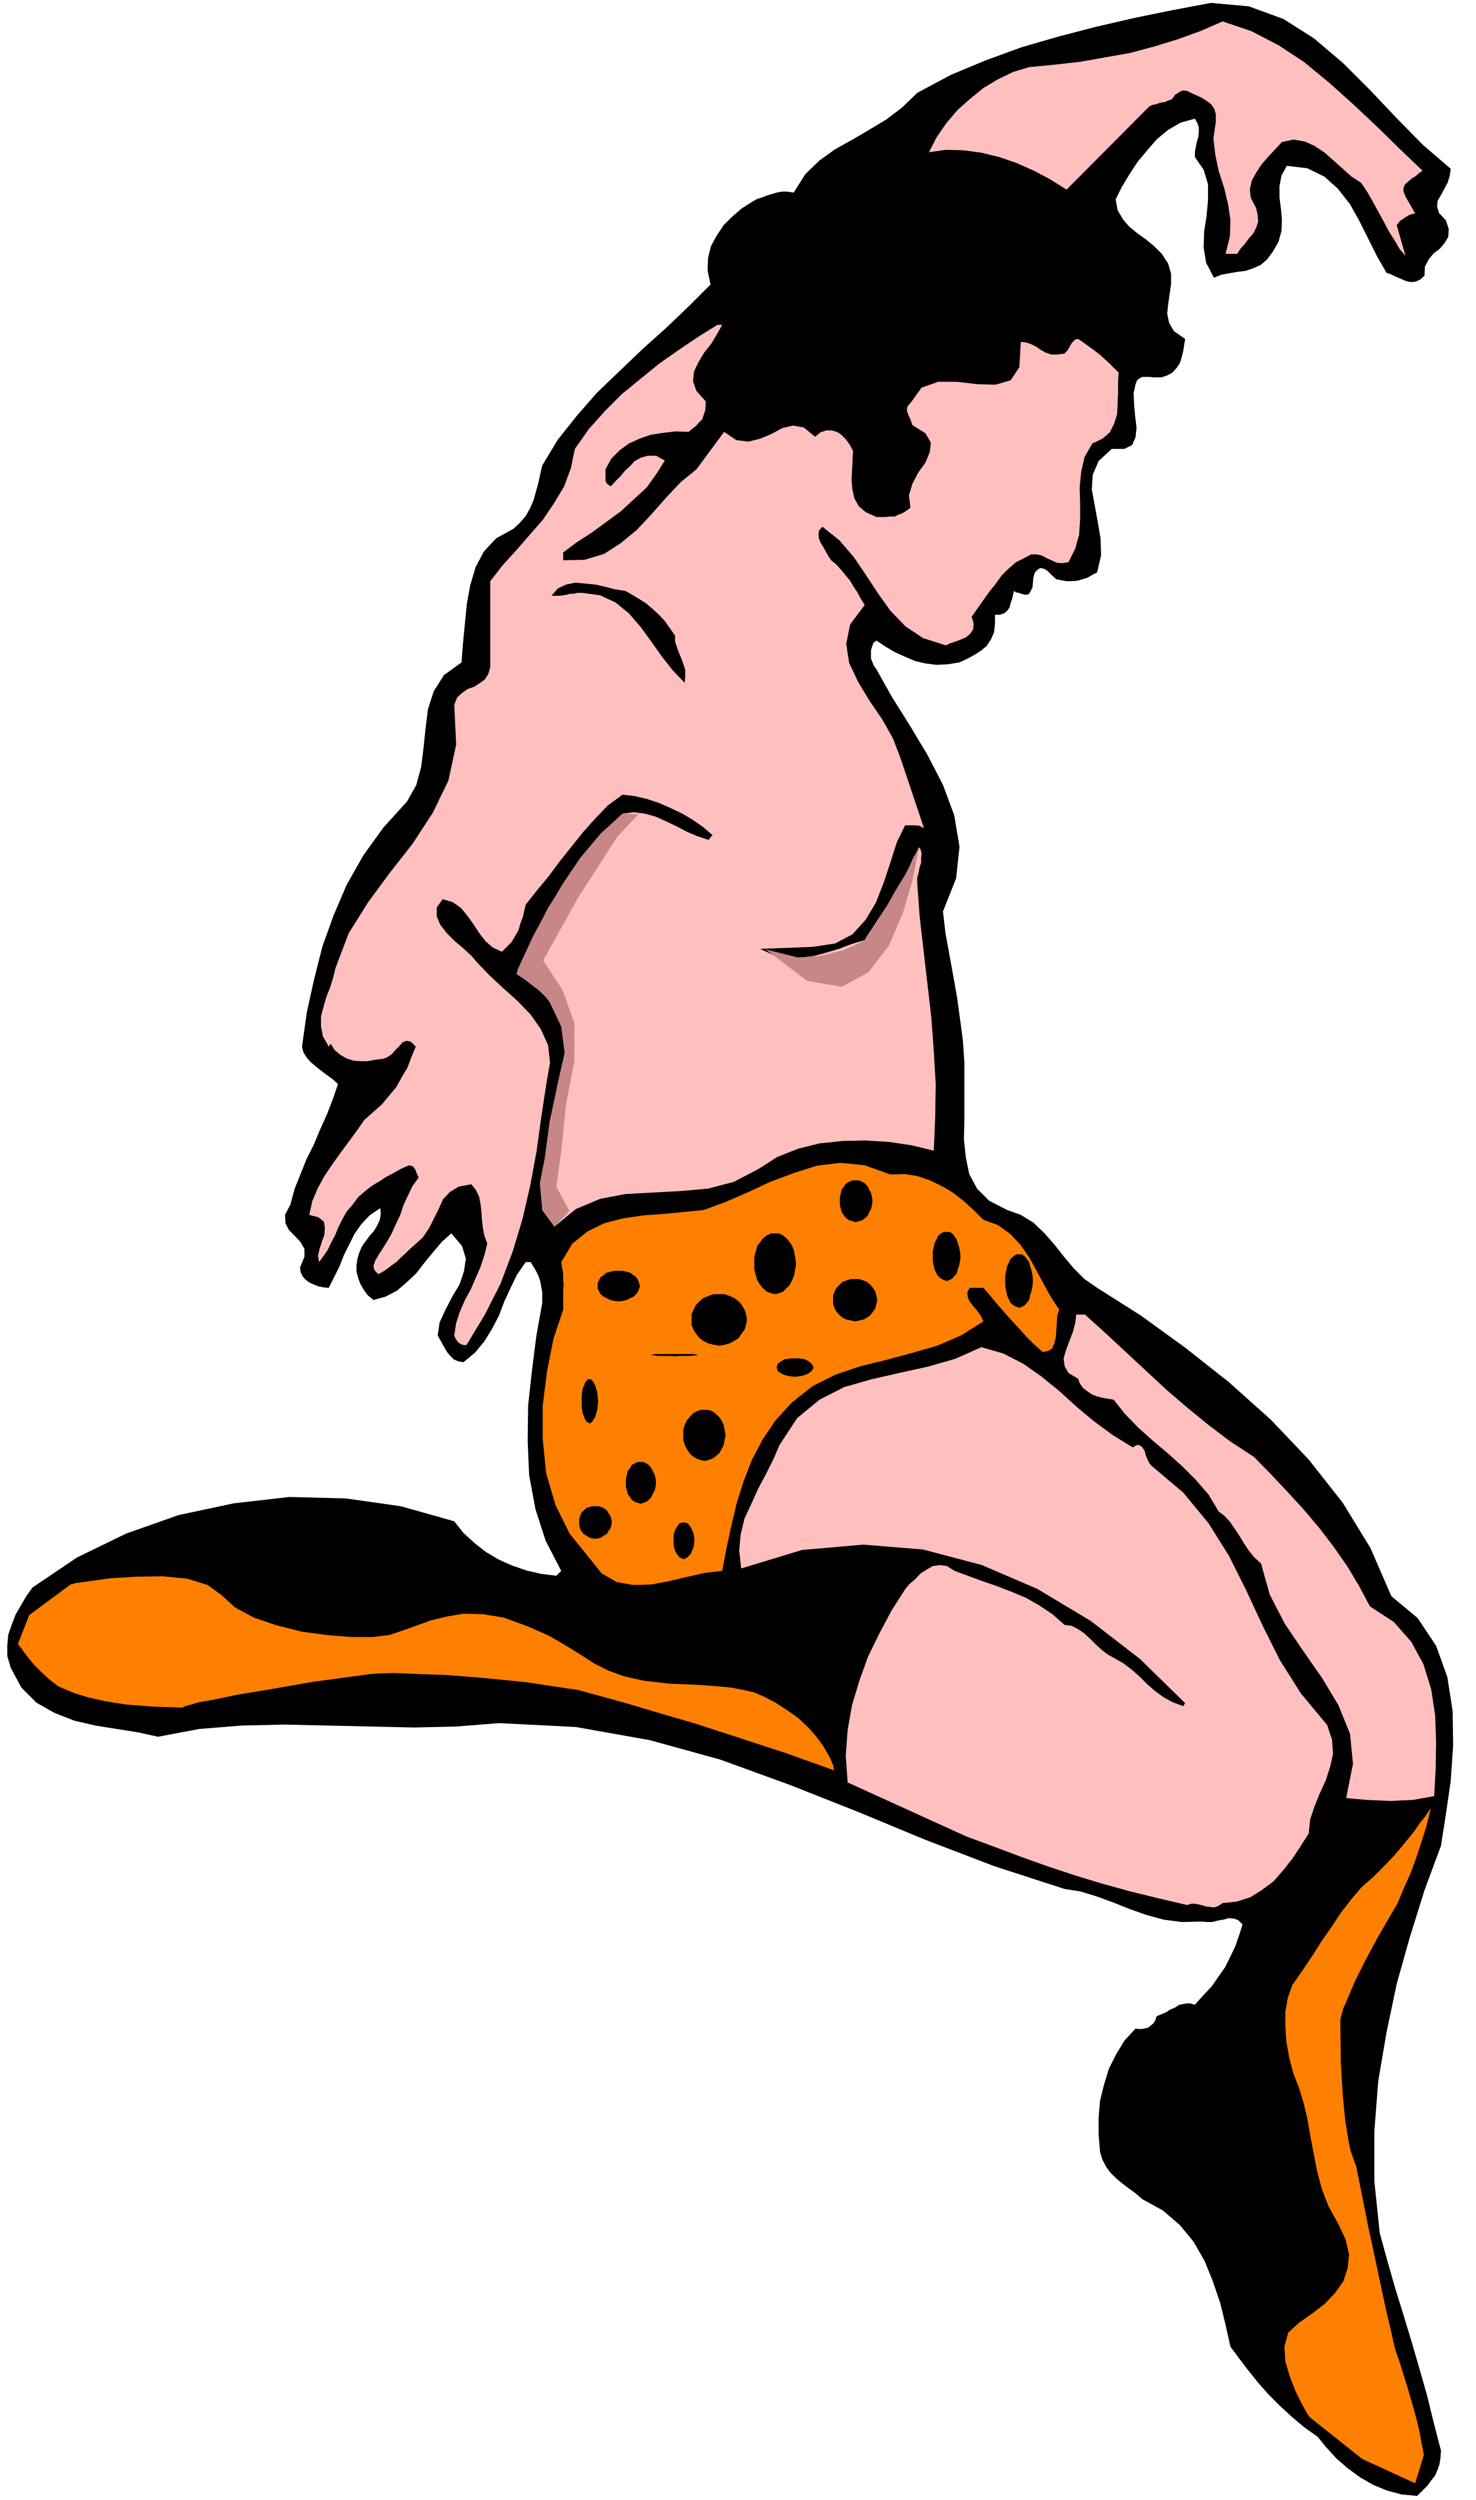 <svg xmlns="http://www.w3.org/2000/svg" fill-rule="evenodd" height="830.574" preserveAspectRatio="none" stroke-linecap="round" viewBox="0 0 3035 5140" width="490.455"><style>.brush1{fill:#000}.pen1{stroke:none}.brush2{fill:#ffbfbf}.brush3{fill:#ff8000}</style><path class="pen1 brush1" d="m2983 347-2 14-4 14-7 13-7 13-7 12-1 12 4 13 14 15 6 18-1 16-7 12-10 12-13 10-10 12-8 15-1 19-9 8-9 4-10 1-10-2-11-5-10-4-10-5-9-3-19-33-18-36-19-38-19-34-25-32-28-25-35-17-42-5-11 20-4 22v23l3 24 2 22-1 23-6 22-12 21-12 16-13 11-16 7-15 5-17 2-17 3-16 3-15 6-16-31-5-31 1-33 5-32 3-33v-32l-9-30-18-26v-11l2-10 2-11 3-9 1-10v-10l-3-9-5-9-29 8-26 15-23 19-20 23-20 24-17 26-15 25-13 26 4 22 11 19 13 15 17 14 17 12 17 14 16 16 13 20 6 21v21l-3 21-3 21-2 19 4 19 10 17 23 16-2 12-2 13-3 12-4 13-7 10-8 9-11 6-12 4h-16l-8-1h-15l-6 3-5 4-3 8-4 18 1 23 2 24 3 24-2 20-7 16-16 8h-26l-27 25-12 28-2 30 6 33 6 33 6 35 1 35-8 35-10 5-10 6-10 3-10 3-12 1h-11l-11-2-10-2-9-8-8-8-5-4-5-2-6-1-5 3-6 6-3 10-1 10-1 11-4 8-4 6-8 1-12-4-6-1-4-3-2 8-2 9-3 8-2 9-5 7-6 5-9 3h-10v18l-2 18-6 14-9 14-12 10-14 9-15 8-15 7-25 4-23 1-23-3-21-5-21-9-20-9-20-12-18-12-6 5-3 8-2 7v17l3 8 3 7 5 7 32 57 37 59 36 60 32 62 23 62 11 65-7 65-27 68 5 44 8 44 8 44 8 45 6 44 6 45 3 46v119l-1 37 4 38 7 34 16 30 25 25 37 19 28 10 26 16 22 21 21 24 19 24 21 25 22 22 26 18 90 57 91 66 90 71 86 77 78 82 70 89 57 93 43 99 54 45 38 57 23 64 11 70 1 71-5 73-10 69-10 64-34 92-30 96-27 96-21 100-17 100-8 103v103l11 106 15 55 16 56 17 55 17 56 16 55 16 56 14 57 15 58-1 14-2 14-4 11-5 12-8 10-8 11-10 10-11 11-32-3-30-8-29-12-26-15-26-19-23-20-21-23-18-22-27-19-25-21-25-23-23-23-23-26-20-25-19-25-17-23-10-45-11-45-15-44-17-42-23-40-28-34-35-30-42-23-15-13-14-10-13-10-12-10-12-12-8-11-8-15-5-16-3-36v-35l3-35 8-32 10-33 15-30 17-28 23-25 5 1h7l6-1 8-2 5-4 6-5 4-7 2-7 9-4 10-4 9-6 10-4 9-6 11-2 10-1 11 3 17-19 17-18 14-20 14-20 11-22 10-21 8-23 7-22-9-9-9-3-11-1-10 3-12 2-11 3h-11l-11-1-41 1-38-5-36-10-34-12-35-14-33-12-33-10-32-5-145-47-141-54-140-58-139-55-143-52-145-40-152-27-158-8-88 7-87 2-89-2-88-2-89-2-88 2-87 7-85 16-41-9-44-7-44-7-43-10-41-16-37-21-31-31-22-41-7-24v-22l2-22 7-20 8-21 11-19 11-19 13-18 92-62 101-49 108-38 113-24 114-13 116 3 113 16 110 31 19 24 23 21 23 18 27 16 27 12 29 10 30 7 32 4 10-10-32-62-21-65-13-70-3-71 1-73 8-72 9-71 12-67v-22l-2-11-2-11-4-12-5-10-6-10-5-8h-10l-18 26-13 27-13 28-11 29-14 27-16 26-19 23-24 20-11-2-9-4-7-7-6-7-6-10-5-9-5-9-4-7 4-27 12-26 14-27 15-25 9-27 4-26-8-26-22-26-19 17-18 21-18 22-17 22-20 19-20 17-23 12-25 7-12-10-8-11-7-12-4-11-4-14v-13l2-14 4-13 5-12 8-11 8-11 9-10 7-12 5-11 2-12-1-12-22 15-17 18-14 20-11 22-11 22-9 23-11 22-11 22-11-1-10-2-10-4-9-4-9-7-5-6-4-9-1-9 9-22v-16l-8-14-11-12-13-13-7-14-1-17 11-21 9-33 12-30 12-30 15-30 13-31 14-31 12-31 11-32-11-10-11-8-12-9-10-8-12-10-8-9-7-11-3-12 10-71 15-68 17-67 23-64 27-63 34-60 41-57 49-54 19-34 10-37 5-40 4-39 5-40 12-37 21-33 36-26 3-39 4-41 4-41 7-38 11-37 17-32 25-27 36-20 13-12 12-14 9-16 7-16 5-18 5-18 4-19 4-17 32-53 39-49 42-48 47-45 47-45 48-43 47-45 44-44-6-29 1-26 6-24 12-22 14-21 18-18 20-17 22-14 9-5 10-3 10-4 10-3 10-3 11-2h11l13 2 24-38 29-28 32-23 36-20 34-20 35-21 33-25 31-30 69-37 72-30 74-27 76-22 77-20 78-18 78-16 80-15 78 7 71 26 63 40 60 51 55 55 55 58 54 55 57 49z"/><path class="pen1 brush2" d="m2925 351-7 5-7 6-8 5-7 6-7 6-3 7v8l4 10 20 35-6 1-6 2-5 3-5 3-9 6-7 9 18 63-12-14-10-17-12-19-10-19-12-22-11-20-12-21-12-18-20-13-18-16-19-17-18-16-21-14-20-9-23-4-24 5-14 15-14 15-14 16-11 17-9 16-4 18 2 18 11 21 3 14 1 14-4 12-6 12-9 10-8 11-9 10-7 11h-24l9-36 1-34-5-33-8-33-11-34-7-33-4-34 5-35v-15l-3-11-7-10-8-6-11-7-11-5-11-5-8-4-8-1-6 2-6 4-5 3-3 5-5 5-7 2-6 3-9 1-8 3-9 2-6 3-170 171-33-21-34-18-36-16-35-12-37-9-37-5-36-1-35 5 16-31 20-29 23-27 26-23 27-22 30-18 31-15 33-10 52-5 53-6 51-9 51-9 49-13 49-15 47-17 46-20 59 20 56 29 53 35 51 42 48 43 49 46 47 46 48 46z"/><path class="pen1 brush1" d="m2012 355 34 8 34 12 33 14 33 15 31 15 33 16 32 14 34 14 6 8 4 9 4 9 4 11 3 8 7 9 8 5 13 4 8-2 8 1 7 2 8 4 5 5 5 7 4 8 4 10-12 24-1 28 4 30 6 29 2 23-4 17-18 8-32-3v-11l-2-9-5-10-5-7-8-9-8-6-8-6-7-5-28-10-24 3-21 10-18 14-19 11-18 5-19-7-20-22-9 2-8 2-8 3-7 4-8 3-7 6-6 6-6 9 2 6 2 6 1 7 1 8-1 7v16l1 9-27 4-26 1-28-2-27-1h-27l-25 7-23 14-18 26-17 24-1 26 6 25 12 26 8 25 3 25-10 24-25 24v24l-26-1-14-8-6-15v-18l1-21 1-22-2-20-7-17-5-8-4-8-5-8-4-7-6-7-6-6-8-6-7-3-25 17-22 3-21-9-18-13-20-14-19-8-19 3-20 21-22 4-18-1-16-7-13-10-12-15-9-15-8-16-6-13 4-19 10-16 13-14 15-12 12-14 10-14 4-18-3-21-9-18-8-17-6-19-4-18-4-20v-19l2-20 5-19 17-30 26-17 30-11 32-6 31-9 28-13 22-24 13-37 15-11 17-10 18-9 19-5 18-5h20l19 3 20 9 17 7 20 6 21 3 21 4 20 1 21 3 20 3 21 5z"/><path class="pen1 brush2" d="m1485 668-10 18-12 20-15 19-12 20-9 19-2 20 7 20 19 21v9l-1 10-3 9-3 9-7 7-6 7-8 6-7 6-27-1-25 3-26 4-23 8-22 10-19 14-17 17-12 22v23l2 5 3 3 6 4 10-11 10-10 9-11 11-10 9-10 13-7 14-4h17l18 10-17 27-20 28-26 24-27 25-30 22-30 22-31 20-28 21v16l44-1 40-12 34-22 33-27 30-32 30-34 30-32 33-27 57-77 25 17 25 3 24-6 24-10 22-12 22-5 22 4 23 19 11-9 12-4h11l11 3 9 6 9 9 8 11 7 13-1 20-1 21-1 20 2 20 4 17 9 16 14 12 22 10h19l9-1h10l8-4 8-3 8-5 8-6-3-26 7-23 12-23 15-21 9-22 2-19-11-19-27-17-2-6-2-6-3-6-2-5-2-6v-6l2-5 5-5 23-32 34-12h39l42 5 37 1 31-9 18-27 3-52 11 1 11 4 10 5 10 7 9 5 12 4h12l15-2 7-8 5-9 3-5 3-3 4-4 6-1 9 6 11 8 11 8 12 9 10 9 11 10 9 9 10 10-1 20v23l-1 21-1 22-6 19-9 18-15 13-21 10-16 28-7 31-3 32 1 33v31l-2 32-8 29-14 28-13 2-11-1-11-5-9-4-11-6-10-2h-12l-11 6-20 10-16 14-14 14-12 17-13 16-12 17-12 17-12 17 4 14-1 12-6 9-8 7-11 5-11 4-12 4-8 4-47-15-36-24-31-32-25-35-25-38-25-37-30-35-35-28-7 8-1 8 1 9 4 9 5 8 5 9 5 9 6 9 10 8 10 11 9 11 10 12 7 12 8 12 7 13 8 13-30 40-8 40 6 39 19 40 23 38 26 38 22 39 15 39 49 146-9-5-10-1h-20l-17 35-13 41-14 42-16 41-21 35-27 30-36 19-47 7-107 4 26 12 27 6h28l28-3 26-7 27-8 26-10 27-8 22-21 19-22 14-24 13-24 10-26 10-25 11-25 13-24 3 5 2 8-1 9v10l-3 9-2 11-3 10v11l5 69 8 70 8 69 8 69 5 68 4 69-1 68-3 69-45-11-47-7-48-3-47 1-48 5-44 11-43 17-39 25-50 26-53 14-56 5-56 3-57 3-53 10-50 21-44 36-25-34 1-65 12-65 15-66 14-64 5-63-8-59-29-56-54-50 15-46 19-44 22-43 26-41 27-41 31-39 33-38 36-35 23-3 23 3 22 6 22 10 21 10 21 11 21 9 24 8 8-10-20-17-20-14-22-13-23-11-25-11-24-8-26-6-25-3-30 22-26 27-25 28-24 30-24 30-23 31-24 29-23 29-3 13-3 13-5 13-4 14-7 12-7 12-10 10-10 10-19-9-15-13-13-17-11-17-13-18-13-16-17-12-21-6-12 17v18l7 17 14 18 16 16 19 16 16 15 13 15 24 25 28 26 29 26 27 28 21 30 15 33 4 36-7 40-11 72-10 72-13 70-16 69-20 66-25 66-32 63-38 63-9-1-7-4-6-8-3-7 4-26 8-24 10-23 12-22 10-23 10-23 8-24 6-24-6-16-3-16-2-17-1-16-2-17-3-15-7-14-9-11-26 5-18 11-14 15-9 20-10 20-10 20-13 19-18 16-9 8-9 9-9 8-9 9-10 7-9 7-9 6-9 5-6-6-3-5-1-6 2-6 2-6 4-6 3-6 3-4 12-19 11-19 9-20 9-19 7-21 9-19 9-19 13-18-4-8-3-8-5-7-8-2-16 7-16 9-15 8-14 9-15 9-14 11-14 12-12 16-12 14-9 16-8 16-7 17-8 15-7 15-9 13-9 12-2-13 3-14 5-15 5-14 1-15-2-12-11-9-19-5 6-28 11-26 13-24 16-24 17-24 17-23 17-23 16-23 18-16 18-16 15-18 15-18 11-20 12-20 8-22 9-21-10-10-9-2-8 3-7 8-8 8-8 9-9 6-8 3-16 2-16 3h-15l-14-1-15-5-12-7-12-10-8-13-4 6-12-21-4-21v-20l5-19 6-21 8-20 6-20 5-20 27-71 40-64 45-61 47-60 41-63 32-66 16-74-4-82 6-15 10-9 11-8 14-5 11-7 11-8 7-11 4-14v-177l25-32 28-31 28-32 27-31 23-34 21-35 14-38 8-39 29-41 33-37 35-35 38-31 38-31 40-28 40-27 40-25h10z"/><path class="pen1 brush1" d="M1388 1307v12l4 12 4 11 5 12 4 11 4 12v12l-1 15-25-26-22-28-22-31-21-29-25-29-27-22-32-15-37-5h-10l-8 2h-8l-6 2-7 1-7 1h-17l13-15 17-8 19-4 21 2 21 2 21 5 20 5 20 3 14 8 15 9 14 9 14 12 12 11 12 13 10 14 11 16z"/><path class="pen1 brush3" d="m2022 2508 30 11 25 18 21 22 18 26 15 27 15 28 15 27 17 26-4 12-1 15-1 15-1 15-3 12-5 11-8 5-11 2-18-16-16-16-15-17-15-16-15-17-15-17-14-17-14-16h-28l-5 9 1 10 3 8 7 9 6 7 7 9 5 8 4 9-46 29-49 21-52 15-52 14-53 13-51 17-48 24-43 34-33 36-27 40-22 42-17 44-14 44-11 46-10 47-9 47-35 4-36 8-38 9-37 7-37 1-34-6-31-18-24-30-42-52-29-59-19-65-7-69v-71l9-70 13-66 20-60v-40l1-11-1-12v-11l-2-12-2-12 23-38 31-25 35-17 39-10 41-6 42-3 41-4 41-4 46-17 46-20 45-21 48-18 47-15 49-6 50 5 53 19 28-1 27 4 26 9 25 12 22 13 22 17 20 18 21 21z"/><path class="pen1 brush2" d="m2231 2703 42 38 42 39 42 39 42 39 42 36 44 36 45 34 49 32 34 35 34 36 33 36 33 39 29 38 28 40 24 40 23 43 49 32 36 41 25 46 16 52 8 53 2 56-1 55-3 55-22 4-22 4-23 1-23 1-24-1-23-1-23-2-21-2 14-70-6-62-24-59-33-55-39-56-38-56-31-60-18-64-15-14-11-14-10-15-9-15-10-15-9-13-11-12-12-9-21-35-26-30-29-29-29-26-32-27-29-26-27-28-23-29-12-2-12-2-11-3-10-4-10-7-8-6-7-10-3-9-20-12-8-14-2-16 5-17 7-19 7-18 5-19 2-17h18z"/><path class="pen1 brush2" d="m2329 2976 9-5 6 1 5 4 5 8 2 8 3 8 4 8 5 6 65 55 52 63 42 67 36 72 33 71 36 72 43 68 54 65 10 30 2 29-6 27-9 28-12 26-11 27-9 27-3 29-16 25-17 26-19 24-20 23-24 18-24 15-28 9-29 3-9 6-8 3-9-1-8-1-10-3-9-2-10-1-10 3-60-14-57-14-58-16-56-17-57-19-56-20-56-21-54-20-244-111-4-55 4-53 9-51 15-50 18-50 23-47 25-47 28-44 9-11 12-10 11-12 13-8 12-7 15-2 14 2 16 10 27 10 30 11 29 10 31 12 29 12 28 16 27 18 25 22 15 2 13 7 12 8 13 12 11 11 12 11 13 10 16 9 16 9 17 13 16 14 16 16 16 14 18 13 18 10 22 8 4-6-93-91-101-78-110-66-114-49-121-32-123-10-126 11-125 38-4-37 3-33 8-33 14-30 14-31 16-30 15-30 13-30 36-55 46-38 51-26 56-16 57-13 59-13 56-16 54-24 45 13 41 21 37 26 37 30 34 31 37 31 38 28 42 26z"/><path class="pen1 brush1" d="m1036 3254 54 18 57 11 56 6 58 3h57l59 1 59 2 59 8 11-18 14-10 16-7 18-2 17-2 18-2 17-5 15-7 30-6 31-8 30-8 31-7 30-6 31-3h30l31 7-34 40-28 43-24 45-19 47-17 47-14 50-13 49-11 51 2 5 2 5 2 6 2 6 1 6 1 6v15l-53-19-52-19-53-19-53-18-55-19-54-16-55-16-54-12-110-28-112-18-114-10-114-1-115 5-112 12-111 19-106 27-47 5-47 1-48-3-47-8-46-15-42-21-38-28-31-35-4-24 5-20 9-18 15-15 16-15 18-12 18-13 17-13 104-41 112-40 117-36 120-24 118-9 115 14 109 41 101 75zm1903 478-17 73-29 70-36 67-37 67-34 69-24 73-9 78 11 88 12 90 15 87 17 86 20 85 20 83 24 84 25 83 28 85-3 12 1 15 1 15 2 15-1 13-4 12-8 9-13 6-51-17-50-25-47-34-43-39-39-46-32-48-25-51-16-50-7-40-4-40-6-41-8-38-14-37-19-31-29-26-39-16-24-7-24-5-25-6-23-6-23-9-20-11-17-15-11-20-5-24-3-23-3-24v-47l4-23 5-23 9-21 7 1 6-1 3-4 4-5 2-7 2-6 1-7 3-5 20-20 23-16 24-16 25-13 25-14 25-14 24-16 25-17 13-22 14-22 12-22 13-21 11-23 9-23 8-24 7-24 20-19 20-20 18-22 19-22 17-25 16-24 14-25 13-24 23 1h23l22-2 23-2 22-3h23l24 1 25 5zM1272 2676l8-1 9-2 7-4 7-3 5-5 4-5 2-6 2-5-2-7-2-6-4-6-5-4-7-5-7-2-9-2h-17l-8 2-8 2-6 5-6 4-3 6-3 6v12l3 6 3 5 6 5 6 3 8 4 8 2 9 1zm-59 251 2-2 3-2 3-5 3-5 2-7 2-7 1-9 1-8-1-10-1-9-2-8-2-6-3-6-3-4-3-3h-6l-3 3-3 4-2 6-3 6-1 8-1 9v18l1 9 1 7 3 7 2 5 3 5 3 2 4 2zm175-138 9-1h24l5-1h9l-2-1-2-1-5-1h-79l-4 1-3 1v1h7l6 1h24l11 1zm206-128 8-2 8-3 7-7 7-7 5-10 4-10 2-12 2-11-2-14-2-12-4-11-5-8-7-8-7-6-8-4h-17l-8 4-8 6-6 8-6 8-3 11-3 12v25l3 12 3 10 6 10 6 7 8 7 8 3 9 2zm-115 106 11-2 11-3 9-5 9-6 6-9 6-8 3-10 2-10-2-12-3-9-6-10-6-7-9-7-9-4-11-4h-23l-11 4-10 4-8 7-7 7-5 10-4 9v22l4 10 5 8 7 9 8 6 10 5 11 3 12 2zm-30 237 8-2 8-3 7-5 7-6 5-9 4-8 2-10 2-10-2-12-2-9-4-9-5-7-7-7-7-5-8-3h-17l-8 3-8 5-6 7-6 7-4 9-3 9v22l3 10 4 8 6 9 6 6 8 5 8 3 9 2zm-131 88 5-2 6-2 5-4 5-5 3-7 4-7 2-8 1-8-1-9-2-8-4-8-3-6-5-6-5-3-6-3h-12l-6 3-6 3-3 6-5 6-2 8-2 8v17l2 8 2 7 5 7 3 5 6 4 6 2 7 2zm-93 72 6-1 6-2 5-4 6-3 3-6 4-5 2-6 1-6-1-8-2-6-4-6-3-5-6-5-5-2-6-2h-14l-6 2-6 2-5 5-5 5-2 6-2 6v14l2 6 2 5 5 6 5 3 6 4 6 2 8 1z"/><path class="pen1 brush1" d="m1406 3130-9 2-6 9-3 5-2 7-1 6v16l1 7 2 6 3 6 6 8 9 4 8-4 7-8 2-6 3-6 1-7 1-7-1-9-1-6-3-7-2-5-7-9-8-2zm229-299 7-1 7-1 6-2 6-2 8-6 4-7-4-8-8-6-6-3-6-1-7-1h-16l-6 1-7 1-5 3-9 6-2 8 2 7 9 6 5 2 7 2 6 1 9 1zm124-114 8-2 9-2 7-4 7-5 5-7 5-7 2-9 2-8-2-9-2-8-5-8-5-6-7-6-7-3-9-3h-18l-9 3-8 3-6 6-6 6-4 8-3 8v17l3 9 4 7 6 7 6 5 8 4 9 2 10 2zm1-204 6-2 7-2 5-4 6-5 3-7 4-7 2-8 1-8-1-9-2-8-4-8-3-6-6-6-5-3-7-3h-13l-7 3-6 3-4 6-5 6-2 8-2 8v17l2 8 2 7 5 7 4 5 6 4 7 2 7 2zm187 121 5-2 6-3 4-5 5-5 2-8 3-8 2-10 1-9-1-11-2-9-3-9-2-7-5-7-4-5-6-3h-11l-6 3-6 5-3 7-4 7-2 9-2 9v20l2 10 2 8 4 8 3 5 6 5 6 3 6 2zm149 55 5-2 6-3 4-5 5-6 2-9 3-9 2-11 1-10-1-12-2-10-3-9-2-8-5-7-4-5-6-4h-11l-6 4-6 5-3 7-4 8-2 9-2 10v22l2 11 2 9 4 9 3 6 6 5 6 3 6 2z"/><path class="pen1 brush3" d="m1715 3640-101-36-95-31-89-29-79-23-67-20-51-14-33-9-11-3-106-16-90-9-75-6-60-2-47-2-32 1-18 1-6 1-111 15-86 15-67 11-48 10-34 6-20 6-11 3-2 2-62-2-53-4-45-7-35-8-29-9-19-8-12-5-3-2-18-14-14-13-15-15-11-13-10-13-7-10-5-6-1-2 23-59 85-63 11-3 29-4 43-6 52-3 54-1 51 5 42 13 30 22 26 24 39 21 47 16 52 13 52 7 50 4h43l34-4 27-9 28-10 30-11 33-8 35-6 40 1 43 7 49 18 45 20 36 21 29 18 28 18 28 14 33 12 41 9 53 6 52 2 42 3 32 3 26 5 21 5 21 9 21 11 25 16 24 17 20 19 16 18 14 19 9 15 7 13 3 8 2 4 2 11zm1227 79-9 36-11 35-11 33-11 30-11 24-8 19-5 12-2 5-38 65-29 54-21 42-14 33-10 23-4 15-2 9v3l1 83 4 67 5 52 6 38 5 25 6 17 3 9 2 3 25 125 21 98 15 71 12 51 7 32 6 18 3 8 1 3 15 48 12 41 9 33 6 26 3 19 3 13 1 7 1 3-18 59-109-50-108-86-5-7-10-18-13-26-12-30-10-33-2-31 8-29 22-20 27-19 26-20 21-22 17-24 9-27 3-28-7-31-15-32-20-36-14-36-10-38-7-36-7-37-6-35-8-33-9-29-12-31-8-31-6-33-2-31v-31l5-28 9-26 14-20 15-22 16-24 17-27 19-27 19-29 21-27 22-26 24-21 22-22 22-23 20-24 18-22 14-20 12-15 7-11 3-3z"/><path class="pen1" d="m1280 1673-45 41-42 50-37 55-32 55-27 49-19 41-13 28-3 11 17 11 14 11 12 9 10 9 6 6 5 6 2 3 2 2 24 51 7 54-11 48-20 94-10 75-10 51 5 55 25 34 31-32-27-50 10-72 10-98 17-88v-78l-24-68-40-61 71-128 81-126 44-47-33-1zm610 69-13 26-16 31-19 31-18 32-18 27-15 23-10 15-3 6-23 12-22 9-24 6-20 5-20 2-14 1h-10l-3 1-68-17 86 65 71 12 55-30 42-55 29-68 19-65 10-50 4-19z" style="fill:#c78787"/></svg>

